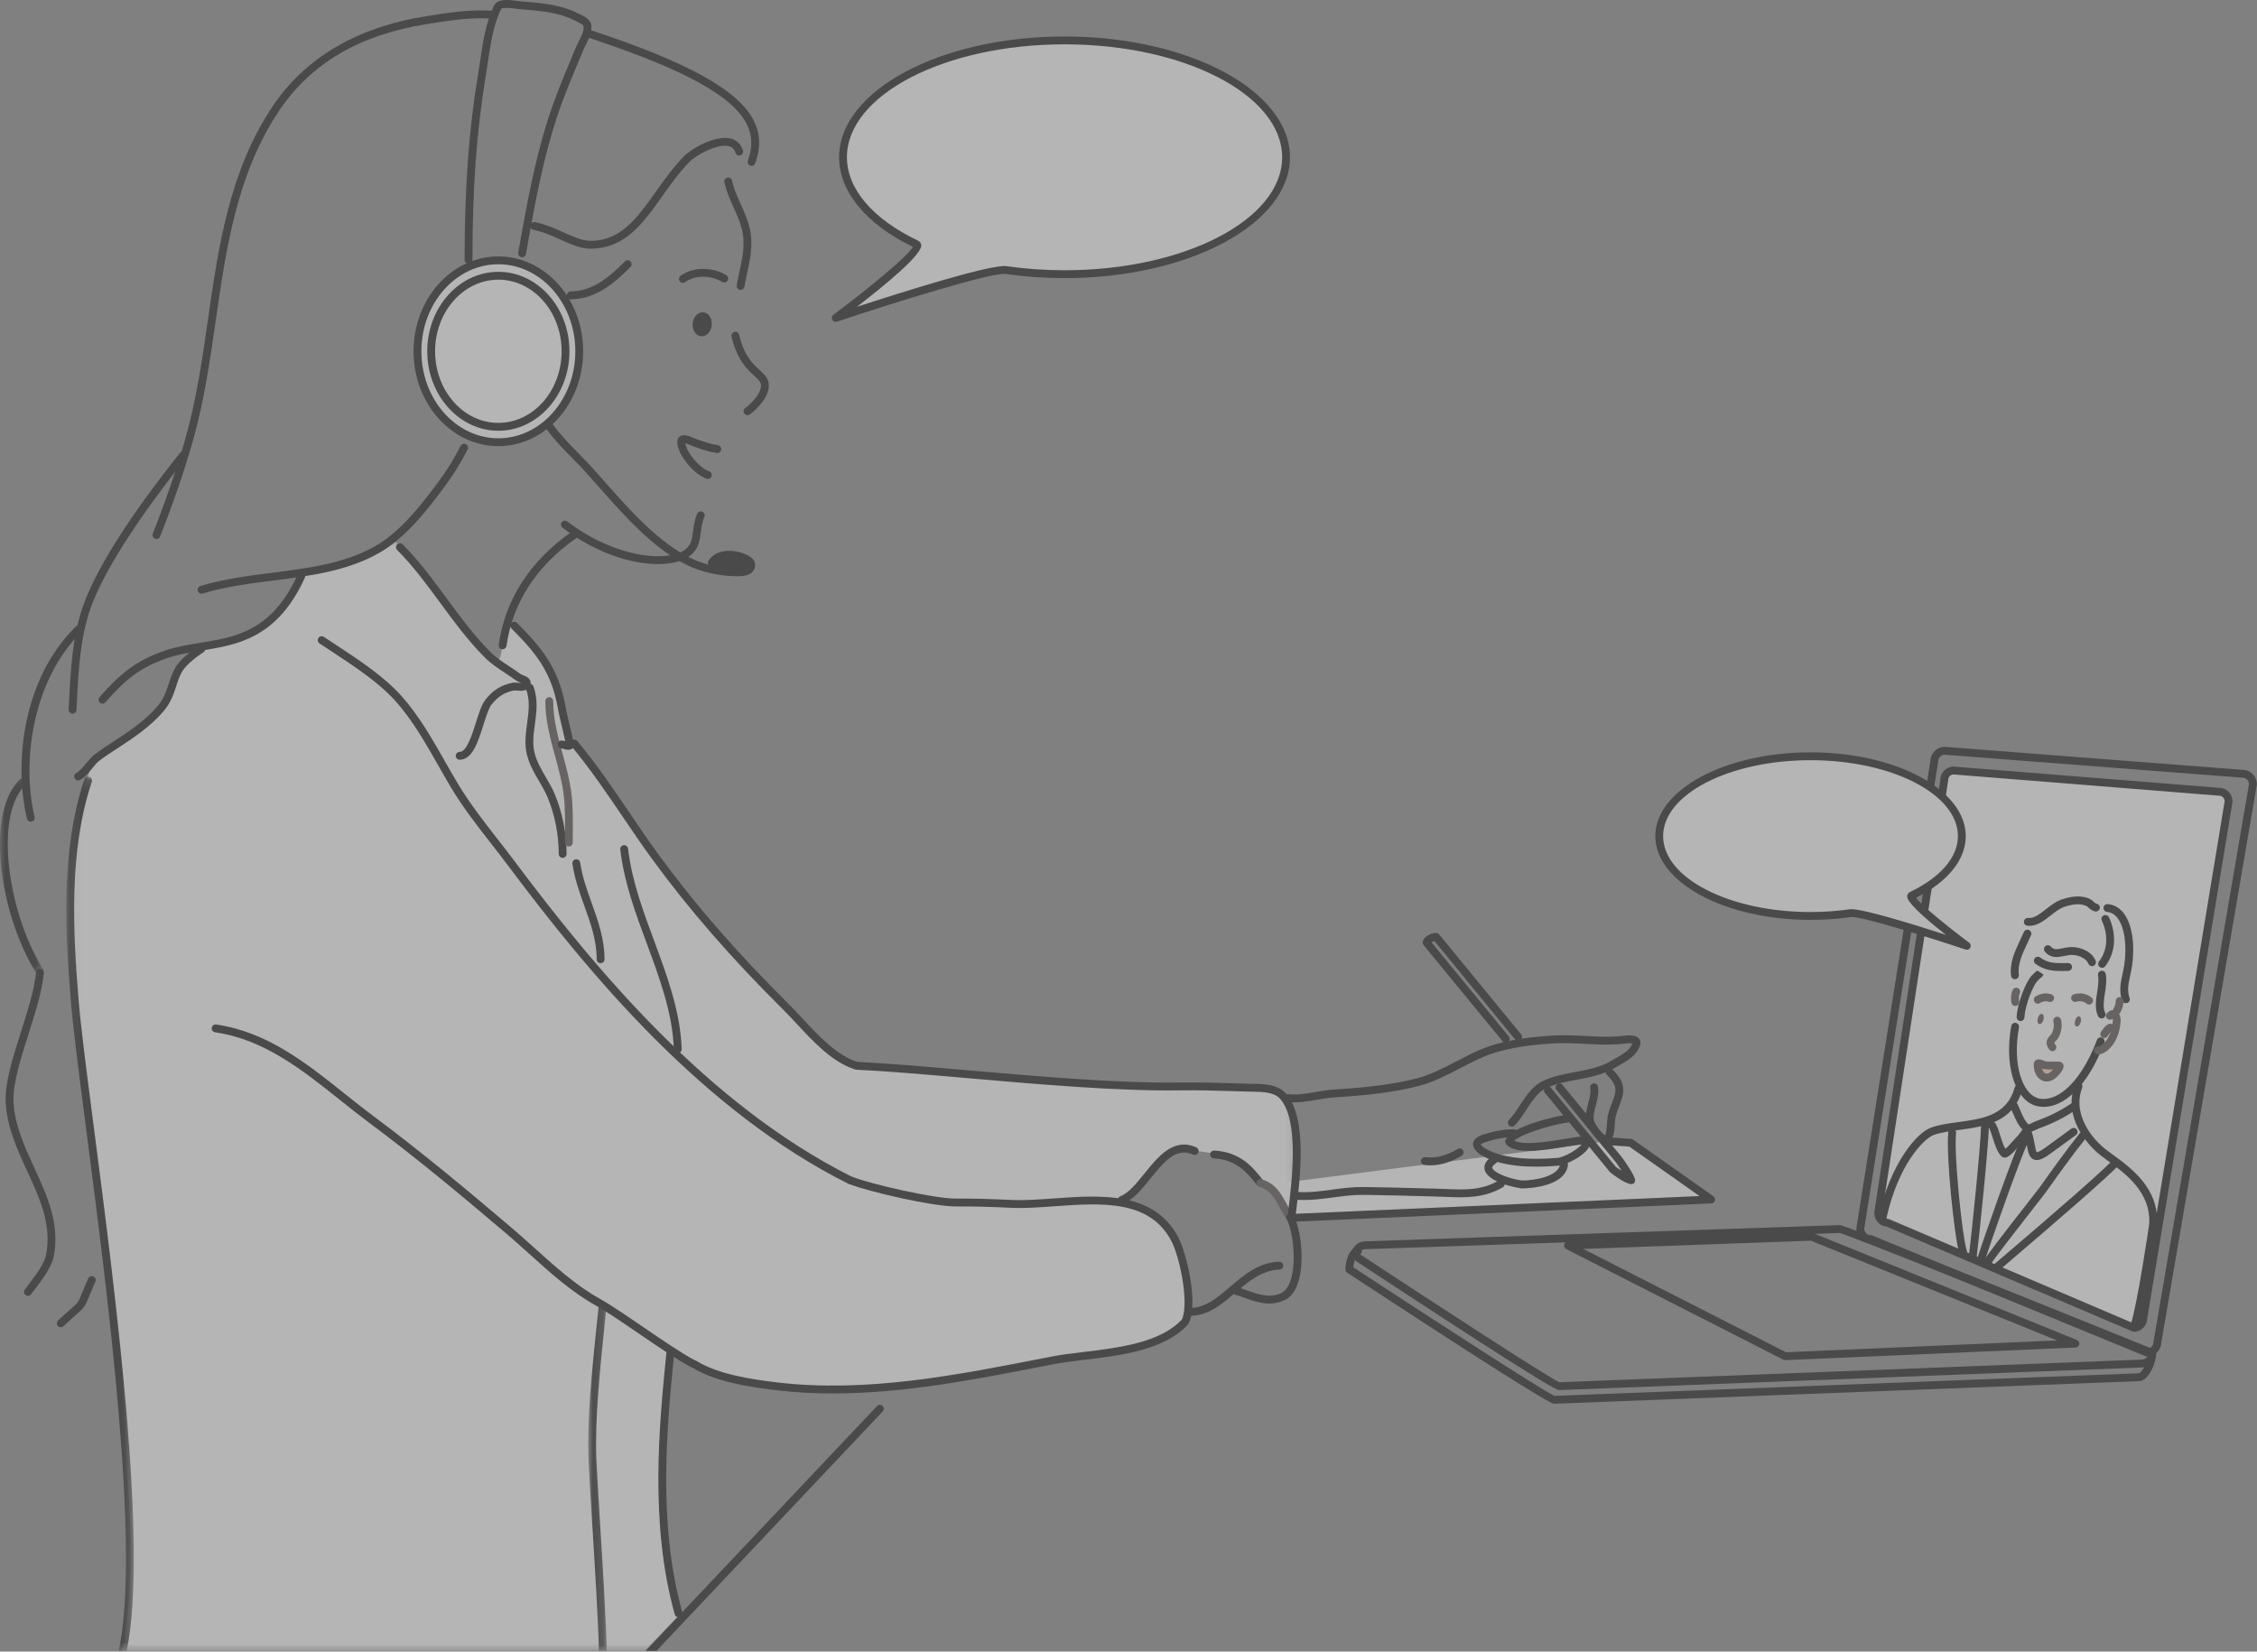 <svg xmlns="http://www.w3.org/2000/svg" xmlns:xlink="http://www.w3.org/1999/xlink" width="220px" height="161px" viewBox="0 0 220 161"><rect x="0" y="0" width="220" height="161" fill="#808080" stroke="none"/><title>contact_us_icon</title><defs><polygon id="path-1" points="0.056 0.032 119.734 0.032 119.734 108.206 0.056 108.206"></polygon><polygon id="path-3" points="0.106 0.113 6.683 0.113 6.683 85.336 0.106 85.336"></polygon><polygon id="path-5" points="0 0.103 4.226 0.103 4.226 19.428 0 19.428"></polygon><polygon id="path-7" points="0.039 0.018 1.841 0.018 1.841 34.02 0.039 34.02"></polygon></defs><g id="contact_us_icon" stroke="none" stroke-width="1" fill="none" fill-rule="evenodd" opacity="0.42"><g id="Group-205"><g id="Group-3" transform="translate(6.808, 52.72)"><mask id="mask-2" fill="white"><use xlink:href="#path-1"></use></mask><g id="Clip-2"></g><path d="M1.498,53.688 C1.934,56.373 2.56,62.452 2.972,64.874 C3.385,67.297 3.91,71.923 4.137,73.15 C4.364,74.377 4.536,77.671 4.817,80.354 C5.098,83.038 5.407,85.755 5.497,88.63 C5.586,91.505 5.794,93.584 5.885,95.932 C5.976,98.28 5.887,100.97 5.836,102.503 C5.801,103.584 5.358,106.548 5.099,108.206 L56.043,108.206 L59.378,104.742 C59.378,104.742 58.178,99.059 57.922,97.148 C57.666,95.238 57.617,90.903 57.745,89.176 C57.873,87.449 58.222,81.992 58.423,80.32 C58.625,78.648 60.433,80.106 62.458,81.085 C64.484,82.064 66.945,82.123 70.524,82.543 C74.103,82.963 77.708,82.597 79.967,82.411 C82.225,82.226 88.903,81.235 91.442,80.748 C93.982,80.261 97.778,79.643 99.375,79.382 C100.972,79.122 103.058,78.898 104.667,78.532 C106.277,78.164 107.126,77.412 107.959,76.869 C108.791,76.328 108.663,76.084 108.99,74.878 C109.318,73.671 109.023,71.253 108.478,69.591 C107.934,67.929 107.195,67.358 106.433,66.297 C105.672,65.236 104.334,64.951 103.542,64.71 C102.751,64.47 102.477,64.322 102.82,64.143 C103.162,63.964 104.046,63.091 104.764,62.327 C105.482,61.563 106.193,60.492 107.072,59.727 C107.952,58.961 108.92,59.294 109.576,59.415 C110.232,59.537 111.465,59.725 112.577,59.837 C113.69,59.949 113.864,60.22 114.869,60.96 C115.874,61.7 115.849,62.273 116.55,62.662 C117.251,63.05 117.93,64.164 118.4,64.764 C118.87,65.363 119.439,63.954 119.615,62.303 C119.791,60.651 119.761,58.28 119.59,56.728 C119.418,55.175 118.406,54.489 117.789,53.763 C117.172,53.037 115.897,53.243 114.452,53.253 C113.007,53.262 109.163,53.235 105.991,53.182 C102.819,53.129 100.029,53.03 97.502,52.785 C94.976,52.541 92.011,52.36 89.857,52.122 C87.704,51.884 81.025,51.425 79.719,51.381 C78.414,51.335 77.443,51.486 75.885,50.823 C74.326,50.159 73.617,49.288 72.362,48.077 C71.106,46.866 69.42,45.079 68.048,43.585 C66.675,42.092 64.192,39.454 62.28,37.316 C60.368,35.178 57.488,31.367 56.155,29.432 C54.823,27.495 53.403,25.453 51.438,22.668 C49.471,19.884 49.274,20.141 48.577,19.114 C47.879,18.086 48.043,16.963 47.853,15.974 C47.664,14.985 46.923,12.78 46.257,11.813 C45.59,10.847 43.811,8.791 43.174,8.104 C42.537,7.417 42.438,8.701 42.206,9.98 C41.975,11.259 41.968,12.175 41.094,11.466 C40.219,10.757 39.509,9.908 38.57,8.772 C37.632,7.636 36.529,5.923 35.37,4.302 C34.211,2.68 32.574,0.692 31.685,0.052 C31.39,-0.16 28.853,1.336 27.184,2.025 C25.517,2.714 23.892,2.893 22.994,3.202 C22.096,3.512 22.108,4.5 21.379,5.568 C20.651,6.636 20.033,7.347 18.843,8.379 C17.652,9.412 15.811,9.623 14.552,9.985 C13.293,10.348 11.224,11.317 10.507,12.457 C9.789,13.597 10.2,13.788 9.332,15.512 C8.463,17.235 7.074,17.81 5.982,18.812 C4.89,19.815 3,20.699 2.35,21.593 C1.699,22.487 1.246,25.036 0.772,27.441 C0.298,29.846 0.143,33.224 0.068,35.23 C-0.007,37.237 0.298,41.848 0.428,44.149 C0.558,46.451 1.061,51.003 1.498,53.688" id="Fill-1" fill="#FFFFFF" mask="url(#mask-2)"></path></g><path d="M190.421,75.111 L216.322,77.185 C216.824,77.185 217.231,77.608 217.231,78.13 L208.921,128.49 C208.921,129.013 208.514,129.437 208.012,129.437 L183.984,119.193 C183.482,119.193 183.075,118.77 183.075,118.248 L189.512,76.057 C189.512,75.535 189.92,75.111 190.421,75.111" id="Fill-4" fill="#FFFFFF"></path><polygon id="Fill-6" fill="#FFFFFF" points="125.816 118.762 166.699 116.961 158.923 111.4 156.705 111.245 123.707 115.471"></polygon><path d="M200.693,103.876 C200.183,103.843 199.777,103.907 199.287,103.84 C199.208,103.829 198.63,103.491 198.62,103.748 C198.579,104.785 199.368,105.466 200.172,104.752 C200.346,104.597 200.983,103.894 200.693,103.876" id="Fill-8" fill="#FFC8BB"></path><path d="M40.692,34.244 C40.692,29.347 44.222,25.378 48.577,25.378 C52.932,25.378 56.462,29.347 56.462,34.244 C56.462,39.14 52.932,43.109 48.577,43.109 C44.222,43.109 40.692,39.14 40.692,34.244" id="Fill-10" fill="#FFFFFF"></path><path d="M69.343,55.143 C69.178,54.816 70.154,54.353 70.273,54.292 C71.093,53.869 73.368,53.826 73.205,55.295 C73.165,55.657 72.748,55.778 72.454,55.852 C71.673,56.047 70.723,56.031 69.987,55.69 C69.84,55.622 69.431,55.317 69.343,55.143" id="Fill-12" fill="#DED9D4"></path><path d="M72.188,28.257 C72.166,28.257 72.145,28.256 72.124,28.252 C71.916,28.217 71.776,28.02 71.81,27.811 C71.891,27.329 71.991,26.872 72.088,26.43 C72.311,25.412 72.522,24.449 72.464,23.334 C72.405,22.218 71.966,21.24 71.5,20.204 C71.153,19.431 70.793,18.631 70.606,17.768 C70.562,17.561 70.692,17.357 70.899,17.312 C71.105,17.268 71.308,17.399 71.353,17.605 C71.523,18.39 71.85,19.118 72.197,19.889 C72.671,20.944 73.161,22.034 73.226,23.294 C73.29,24.513 73.068,25.524 72.834,26.594 C72.739,27.027 72.641,27.474 72.564,27.938 C72.532,28.125 72.371,28.257 72.188,28.257" id="Fill-14" fill="#000000"></path><path d="M72.864,40.474 C72.744,40.474 72.627,40.418 72.552,40.313 C72.43,40.141 72.47,39.902 72.642,39.779 C73.177,39.398 74.254,38.337 74.17,37.489 C74.143,37.212 73.931,37.006 73.526,36.636 C72.849,36.017 71.826,35.083 71.309,32.81 C71.262,32.603 71.391,32.398 71.597,32.351 C71.802,32.306 72.007,32.433 72.054,32.64 C72.517,34.678 73.398,35.482 74.04,36.07 C74.487,36.478 74.874,36.831 74.931,37.414 C75.083,38.96 73.105,40.389 73.085,40.403 C73.018,40.451 72.94,40.474 72.864,40.474" id="Fill-16" fill="#000000"></path><path d="M64.144,54.986 C61.698,54.986 58.28,54.049 54.834,51.448 C54.666,51.321 54.632,51.081 54.759,50.912 C54.886,50.743 55.125,50.708 55.294,50.836 C60.043,54.421 64.784,54.702 66.493,53.764 C67.36,53.288 67.441,52.654 67.555,51.778 C67.621,51.263 67.697,50.68 67.958,50.08 C68.043,49.886 68.267,49.797 68.461,49.882 C68.654,49.967 68.743,50.192 68.658,50.386 C68.441,50.886 68.375,51.389 68.313,51.876 C68.192,52.809 68.067,53.773 66.86,54.435 C66.238,54.777 65.299,54.986 64.144,54.986" id="Fill-18" fill="#000000"></path><path d="M57.568,24.241 C57.55,24.241 57.532,24.241 57.514,24.24 C56.571,24.233 55.629,23.808 54.632,23.358 C53.797,22.981 52.934,22.591 51.994,22.404 C51.787,22.363 51.653,22.162 51.694,21.954 C51.735,21.747 51.937,21.612 52.143,21.653 C53.168,21.857 54.112,22.283 54.946,22.659 C55.867,23.075 56.738,23.468 57.52,23.474 C57.536,23.475 57.552,23.475 57.568,23.475 C60.53,23.475 62.11,21.249 63.939,18.674 C64.771,17.504 65.63,16.294 66.68,15.219 C67.345,14.537 69.696,13.133 71.221,13.508 C71.818,13.654 72.231,14.053 72.417,14.663 C72.478,14.866 72.365,15.08 72.163,15.141 C71.961,15.203 71.748,15.089 71.686,14.887 C71.579,14.535 71.374,14.334 71.04,14.252 C69.883,13.968 67.796,15.171 67.225,15.755 C66.218,16.787 65.376,17.972 64.561,19.119 C62.691,21.752 60.923,24.24 57.568,24.241" id="Fill-20" fill="#000000"></path><path d="M73.26,16.171 C73.217,16.171 73.173,16.164 73.13,16.148 C72.932,16.076 72.83,15.856 72.901,15.657 C73.366,14.378 73.34,13.236 72.823,12.167 C71.479,9.388 66.756,6.785 57.511,3.725 C57.311,3.658 57.202,3.442 57.268,3.241 C57.334,3.04 57.551,2.932 57.75,2.997 C67.208,6.128 72.068,8.853 73.51,11.833 C74.122,13.098 74.158,14.435 73.62,15.919 C73.563,16.075 73.416,16.171 73.26,16.171" id="Fill-22" fill="#000000"></path><path d="M69.377,31.706 C69.442,31.062 69.079,30.497 68.566,30.445 C68.053,30.393 67.584,30.873 67.519,31.517 C67.454,32.161 67.816,32.726 68.33,32.779 C68.843,32.831 69.311,32.351 69.377,31.706" id="Fill-24" fill="#000000"></path><path d="M66.567,27.573 C66.448,27.573 66.331,27.517 66.256,27.413 C66.133,27.242 66.172,27.002 66.343,26.879 C67.715,25.889 69.662,26.115 70.798,26.828 C70.976,26.94 71.031,27.176 70.919,27.356 C70.806,27.535 70.571,27.588 70.392,27.477 C69.6,26.979 67.958,26.657 66.789,27.501 C66.722,27.549 66.644,27.573 66.567,27.573" id="Fill-26" fill="#000000"></path><path d="M48.993,63.292 C48.975,63.292 48.957,63.291 48.939,63.288 C48.73,63.259 48.585,63.065 48.614,62.856 C49.226,58.457 51.684,54.647 55.724,51.837 C55.898,51.717 56.135,51.76 56.256,51.934 C56.376,52.108 56.333,52.346 56.159,52.467 C52.299,55.152 49.952,58.78 49.37,62.962 C49.344,63.153 49.18,63.292 48.993,63.292" id="Fill-28" fill="#000000"></path><path d="M19.648,57.876 C19.485,57.876 19.334,57.771 19.284,57.606 C19.221,57.404 19.334,57.19 19.536,57.127 C21.747,56.443 24.173,56.134 26.518,55.836 C30.087,55.383 33.778,54.914 36.786,53.111 C39.296,51.608 41.369,48.807 42.884,46.761 C43.565,45.841 44.189,44.824 44.905,43.465 C45.004,43.278 45.235,43.206 45.421,43.305 C45.608,43.404 45.679,43.636 45.58,43.823 C44.845,45.218 44.202,46.265 43.497,47.217 C41.945,49.315 39.818,52.187 37.178,53.769 C34.032,55.654 30.261,56.133 26.615,56.596 C24.301,56.89 21.909,57.194 19.761,57.859 C19.724,57.871 19.686,57.876 19.648,57.876" id="Fill-30" fill="#000000"></path><path d="M15.251,52.536 C15.204,52.536 15.157,52.527 15.111,52.509 C14.915,52.432 14.819,52.209 14.896,52.012 C16.21,48.669 17.249,45.642 18.071,42.756 C19.142,38.995 19.717,35.005 20.272,31.145 C21.293,24.054 22.348,16.722 26.521,10.444 C29.718,5.636 34.775,2.654 41.55,1.581 L41.798,1.542 C43.639,1.249 45.927,0.885 48.059,1.058 C48.269,1.075 48.426,1.26 48.409,1.471 C48.392,1.681 48.204,1.837 47.997,1.821 C45.958,1.655 43.718,2.012 41.918,2.298 L41.669,2.338 C35.021,3.39 30.274,6.181 27.157,10.869 C23.079,17.003 22.036,24.248 21.028,31.255 C20.469,35.139 19.891,39.156 18.805,42.967 C17.977,45.876 16.93,48.927 15.606,52.293 C15.547,52.444 15.403,52.536 15.251,52.536" id="Fill-32" fill="#000000"></path><path d="M44.806,74.06 C44.595,74.06 44.424,73.888 44.424,73.677 C44.424,73.466 44.595,73.294 44.806,73.294 C45.489,73.294 46.009,71.643 46.39,70.438 C46.677,69.527 46.948,68.668 47.318,68.203 C48.062,67.27 48.85,66.778 49.951,66.557 C50.117,66.524 50.296,66.539 50.486,66.556 C50.567,66.563 50.701,66.578 50.811,66.573 C50.77,66.556 50.729,66.54 50.695,66.527 C50.549,66.471 50.411,66.418 50.299,66.334 C49.952,66.072 49.584,65.831 49.229,65.599 C48.561,65.161 47.87,64.709 47.246,64.083 C45.618,62.45 44.246,60.583 42.919,58.777 C41.62,57.009 40.276,55.181 38.714,53.615 C38.565,53.465 38.565,53.223 38.714,53.073 C38.863,52.923 39.105,52.923 39.254,53.073 C40.857,54.68 42.218,56.532 43.534,58.323 C44.844,60.106 46.198,61.949 47.786,63.541 C48.354,64.111 48.982,64.522 49.646,64.957 C50.012,65.197 50.39,65.445 50.757,65.721 C50.787,65.742 50.897,65.785 50.969,65.812 C51.253,65.922 51.844,66.149 51.701,66.723 C51.528,67.416 50.806,67.353 50.419,67.319 C50.304,67.309 50.16,67.297 50.101,67.308 C49.179,67.493 48.545,67.891 47.915,68.681 C47.633,69.035 47.371,69.866 47.118,70.669 C46.592,72.336 46.048,74.06 44.806,74.06 L44.806,74.06 Z" id="Fill-34" fill="#000000"></path><path d="M54.844,83.623 C54.633,83.623 54.462,83.451 54.462,83.24 C54.462,81.367 54.08,79.417 53.387,77.75 C53.156,77.194 52.859,76.685 52.544,76.146 C52.081,75.356 51.603,74.537 51.362,73.568 C51.105,72.539 51.245,71.506 51.38,70.508 C51.536,69.354 51.684,68.264 51.274,67.168 C51.2,66.97 51.3,66.749 51.497,66.675 C51.695,66.601 51.915,66.701 51.989,66.899 C52.467,68.176 52.299,69.414 52.137,70.611 C52.006,71.581 51.882,72.496 52.103,73.383 C52.318,74.245 52.748,74.981 53.203,75.759 C53.517,76.296 53.841,76.851 54.092,77.456 C54.823,79.214 55.226,81.269 55.226,83.24 C55.226,83.451 55.054,83.623 54.844,83.623" id="Fill-36" fill="#000000"></path><path d="M55.446,82.515 C55.235,82.515 55.064,82.344 55.064,82.132 C55.064,81.839 55.066,81.533 55.069,81.22 C55.079,80.067 55.089,78.76 54.966,77.645 C54.819,76.317 54.459,75.001 54.112,73.728 C53.642,72.009 53.157,70.232 53.157,68.342 C53.157,68.13 53.328,67.959 53.539,67.959 C53.75,67.959 53.921,68.13 53.921,68.342 C53.921,70.129 54.393,71.856 54.849,73.525 C55.204,74.827 55.571,76.172 55.725,77.56 C55.854,78.721 55.843,80.052 55.833,81.227 C55.83,81.537 55.828,81.84 55.828,82.132 C55.828,82.344 55.657,82.515 55.446,82.515" id="Fill-38" fill="#463B39"></path><path d="M55.394,73.093 C55.222,73.093 55.054,73.042 54.914,72.999 C54.856,72.982 54.768,72.955 54.738,72.952 C54.534,72.935 54.366,72.76 54.375,72.554 C54.383,72.349 54.538,72.186 54.743,72.186 C54.861,72.186 54.981,72.219 55.098,72.254 C54.991,71.75 54.792,70.91 54.669,70.391 C54.563,69.944 54.48,69.591 54.467,69.512 C53.845,65.769 52.598,64.015 49.856,61.265 C49.707,61.115 49.707,60.873 49.856,60.723 C50.005,60.573 50.247,60.573 50.396,60.723 C53.205,63.54 54.568,65.459 55.22,69.387 C55.233,69.461 55.312,69.793 55.412,70.214 C56.028,72.808 56.028,72.808 55.759,72.989 C55.643,73.066 55.518,73.093 55.394,73.093 L55.394,73.093 Z" id="Fill-40" fill="#000000"></path><path d="M82.849,115.431 C82.791,115.431 82.733,115.418 82.678,115.391 C68.55,108.307 57.536,95.095 49.519,84.375 C48.989,83.666 48.439,82.962 47.888,82.254 C46.528,80.51 45.121,78.706 43.977,76.793 C43.557,76.091 43.147,75.37 42.735,74.645 C41.504,72.478 40.231,70.237 38.598,68.395 C36.948,66.534 34.496,64.925 32.331,63.505 C31.926,63.239 31.528,62.978 31.144,62.721 C30.968,62.604 30.921,62.366 31.038,62.19 C31.154,62.014 31.392,61.966 31.567,62.084 C31.95,62.34 32.346,62.599 32.749,62.864 C34.953,64.31 37.452,65.949 39.169,67.886 C40.855,69.788 42.148,72.064 43.399,74.266 C43.808,74.986 44.215,75.702 44.632,76.399 C45.752,78.271 47.144,80.056 48.49,81.783 C49.044,82.494 49.597,83.202 50.13,83.916 C58.097,94.567 69.035,107.694 83.02,114.705 C83.209,114.8 83.285,115.03 83.191,115.219 C83.124,115.354 82.989,115.431 82.849,115.431" id="Fill-42" fill="#000000"></path><path d="M67.5,133.293 C67.441,133.293 67.382,133.279 67.326,133.25 C66.125,132.63 64.174,131.298 62.287,130.011 C60.632,128.881 59.068,127.814 58.072,127.261 C55.732,125.964 53.618,124.058 51.573,122.214 C50.817,121.533 50.103,120.889 49.377,120.273 C45.202,116.73 40.726,112.974 35.946,109.417 C34.992,108.707 34.037,107.945 33.114,107.208 C29.484,104.31 25.729,101.313 20.963,100.63 C20.754,100.6 20.609,100.406 20.638,100.197 C20.669,99.987 20.862,99.837 21.071,99.872 C26.043,100.585 29.879,103.647 33.59,106.609 C34.508,107.341 35.457,108.099 36.401,108.802 C41.199,112.372 45.686,116.137 49.871,119.688 C50.606,120.312 51.357,120.989 52.084,121.644 C54.097,123.459 56.179,125.336 58.441,126.591 C59.469,127.161 61.047,128.238 62.717,129.378 C64.585,130.652 66.516,131.97 67.675,132.569 C67.863,132.666 67.937,132.897 67.84,133.085 C67.772,133.217 67.639,133.293 67.5,133.293" id="Fill-44" fill="#000000"></path><path d="M115.618,129.019 C115.577,129.019 115.534,129.012 115.493,128.997 C115.294,128.928 115.188,128.71 115.258,128.51 C115.894,126.679 114.937,122.462 114.216,121.049 C112.11,116.92 107.365,117.26 102.777,117.589 C101.273,117.698 99.852,117.801 98.555,117.738 C96.458,117.639 94.75,117.594 93.176,117.606 L93.147,117.606 C90.914,117.606 84.789,116.202 82.834,115.444 C82.638,115.368 82.54,115.146 82.616,114.949 C82.692,114.752 82.914,114.653 83.11,114.73 C84.97,115.451 91.026,116.84 93.145,116.84 L93.172,116.84 C94.758,116.829 96.481,116.873 98.591,116.973 C99.843,117.031 101.242,116.932 102.723,116.825 C107.333,116.495 112.56,116.12 114.896,120.7 C115.602,122.083 116.742,126.563 115.979,128.761 C115.924,128.919 115.777,129.019 115.618,129.019" id="Fill-46" fill="#000000"></path><path d="M81.186,135.836 C79.359,135.836 77.533,135.742 75.711,135.528 C72.874,135.195 69.675,134.67 67.468,133.307 C67.288,133.197 67.232,132.961 67.343,132.78 C67.454,132.6 67.689,132.545 67.868,132.655 C69.949,133.94 73.046,134.444 75.8,134.767 C84.43,135.781 93.219,134.06 101.718,132.394 L102.482,132.244 C103.41,132.063 104.474,131.934 105.601,131.797 C109.119,131.372 113.106,130.889 115.219,128.612 C115.362,128.458 115.604,128.448 115.758,128.593 C115.913,128.737 115.921,128.979 115.778,129.134 C113.475,131.616 109.34,132.117 105.693,132.558 C104.58,132.693 103.529,132.82 102.628,132.996 L101.864,133.146 C95.09,134.473 88.132,135.836 81.186,135.836" id="Fill-48" fill="#000000"></path><path d="M109.347,117.349 C109.193,117.349 109.047,117.254 108.99,117.1 C108.916,116.902 109.016,116.681 109.214,116.607 C110.004,116.31 110.752,115.385 111.544,114.406 C112.89,112.74 114.417,110.85 116.609,111.852 C116.801,111.94 116.886,112.167 116.799,112.359 C116.711,112.552 116.484,112.636 116.293,112.549 C114.635,111.793 113.423,113.296 112.137,114.889 C111.278,115.951 110.467,116.954 109.481,117.324 C109.437,117.341 109.392,117.349 109.347,117.349" id="Fill-50" fill="#000000"></path><path d="M122.791,115.648 C122.676,115.648 122.562,115.596 122.487,115.497 C121.504,114.208 120.446,113.04 118.322,112.924 C118.112,112.913 117.95,112.732 117.962,112.521 C117.973,112.31 118.158,112.144 118.364,112.159 C120.81,112.293 122.042,113.652 123.094,115.033 C123.222,115.201 123.19,115.441 123.023,115.569 C122.953,115.623 122.872,115.648 122.791,115.648" id="Fill-52" fill="#000000"></path><path d="M125.653,118.898 C125.53,118.898 125.409,118.84 125.336,118.73 C125.083,118.355 124.884,117.991 124.693,117.639 C124.196,116.727 123.803,116.007 122.749,115.696 C122.547,115.637 122.431,115.424 122.49,115.221 C122.549,115.018 122.761,114.901 122.964,114.961 C124.322,115.361 124.827,116.289 125.363,117.272 C125.546,117.608 125.736,117.956 125.968,118.301 C126.087,118.476 126.041,118.714 125.866,118.833 C125.8,118.877 125.726,118.898 125.653,118.898" id="Fill-54" fill="#463B39"></path><path d="M123.732,127.073 C122.851,127.073 122.009,126.769 121.235,126.49 C120.944,126.385 120.661,126.283 120.388,126.202 C120.185,126.142 120.07,125.929 120.129,125.727 C120.189,125.524 120.397,125.407 120.604,125.467 C120.891,125.552 121.188,125.659 121.493,125.769 C122.606,126.171 123.758,126.586 124.89,126.05 C125.288,125.862 125.597,125.435 125.809,124.782 C126.415,122.917 125.991,119.898 125.42,118.85 C125.319,118.665 125.388,118.432 125.573,118.33 C125.759,118.229 125.99,118.298 126.091,118.483 C126.819,119.821 127.18,123.035 126.536,125.02 C126.256,125.881 125.812,126.461 125.217,126.743 C124.713,126.981 124.217,127.073 123.732,127.073" id="Fill-56" fill="#000000"></path><path d="M116.067,128.264 C115.858,128.264 115.688,128.096 115.685,127.886 C115.682,127.675 115.851,127.501 116.062,127.498 C117.517,127.479 118.676,126.49 119.903,125.443 C121.272,124.274 122.687,123.066 124.685,122.994 C124.902,122.997 125.074,123.151 125.081,123.363 C125.089,123.574 124.924,123.752 124.713,123.76 C122.98,123.822 121.667,124.943 120.398,126.026 C119.122,127.115 117.803,128.241 116.072,128.264 L116.067,128.264 Z" id="Fill-58" fill="#000000"></path><path d="M66.065,102.661 C65.86,102.661 65.69,102.498 65.683,102.291 C65.564,98.77 64.29,95.335 63.058,92.013 C61.96,89.053 60.825,85.993 60.462,82.81 C60.438,82.6 60.589,82.411 60.798,82.387 C61.011,82.367 61.197,82.514 61.221,82.724 C61.573,85.813 62.692,88.829 63.774,91.746 C65.027,95.126 66.323,98.62 66.447,102.265 C66.454,102.477 66.289,102.654 66.078,102.661 L66.065,102.661 Z" id="Fill-60" fill="#000000"></path><path d="M83.442,104.262 C83.404,104.262 83.364,104.256 83.326,104.244 C81.138,103.544 79.306,101.573 77.689,99.834 C77.231,99.342 76.798,98.877 76.375,98.457 C71.325,93.453 67.128,88.63 63.544,83.711 C62.561,82.363 61.612,80.963 60.694,79.609 C59.125,77.295 57.503,74.902 55.68,72.72 C55.544,72.558 55.565,72.316 55.727,72.18 C55.889,72.045 56.13,72.066 56.265,72.228 C58.113,74.44 59.746,76.849 61.326,79.178 C62.24,80.527 63.186,81.922 64.16,83.259 C67.72,88.144 71.891,92.937 76.912,97.912 C77.346,98.343 77.784,98.813 78.247,99.312 C79.8,100.982 81.561,102.875 83.558,103.514 C83.759,103.579 83.87,103.795 83.806,103.996 C83.754,104.159 83.604,104.262 83.442,104.262" id="Fill-62" fill="#000000"></path><path d="M125.903,118.884 C125.887,118.884 125.871,118.883 125.855,118.881 C125.646,118.856 125.498,118.664 125.523,118.454 L125.543,118.296 C125.935,115.134 126.666,109.249 124.781,107.117 C124.192,106.451 123.084,106.434 122.107,106.419 L121.73,106.412 C121.236,106.398 120.742,106.383 120.248,106.368 C118.521,106.316 116.734,106.261 114.979,106.29 C109.077,106.384 101.157,105.697 94.17,105.088 C90.181,104.74 86.413,104.412 83.599,104.285 C83.389,104.276 83.225,104.097 83.234,103.886 C83.244,103.674 83.416,103.505 83.634,103.52 C86.463,103.648 90.239,103.977 94.236,104.325 C101.205,104.932 109.104,105.614 114.966,105.524 C116.74,105.496 118.535,105.55 120.272,105.602 C120.764,105.617 121.257,105.633 121.751,105.646 L122.118,105.653 C123.198,105.669 124.541,105.69 125.353,106.609 C127.466,109 126.737,114.879 126.301,118.39 L126.281,118.549 C126.257,118.742 126.093,118.884 125.903,118.884" id="Fill-64" fill="#000000"></path><path d="M147.367,109.826 C147.272,109.826 147.176,109.79 147.101,109.718 C146.95,109.571 146.946,109.329 147.092,109.177 C147.471,108.784 147.797,108.285 148.142,107.757 C148.767,106.802 149.413,105.814 150.463,105.343 C151.465,104.892 152.53,104.692 153.56,104.499 C154.827,104.261 156.024,104.036 157.108,103.382 C157.226,103.311 157.354,103.239 157.485,103.164 C158.152,102.785 158.903,102.359 159.112,101.721 C158.978,101.691 158.674,101.679 157.998,101.769 C157.911,101.781 157.844,101.789 157.807,101.792 C156.696,101.869 155.582,101.811 154.503,101.757 C153.502,101.705 152.466,101.652 151.455,101.71 C148.634,101.869 146.375,102.292 144.74,102.964 C143.95,103.29 143.17,103.695 142.345,104.124 C141.055,104.795 139.72,105.489 138.346,105.846 C135.779,106.512 133.166,106.78 130.033,106.976 C129.517,107.009 128.97,107.102 128.391,107.202 C127.42,107.368 126.416,107.539 125.489,107.422 C125.28,107.396 125.131,107.204 125.158,106.994 C125.184,106.784 125.379,106.636 125.585,106.662 C126.4,106.766 127.347,106.604 128.262,106.447 C128.835,106.348 129.428,106.247 129.985,106.212 C133.075,106.018 135.646,105.756 138.154,105.105 C139.445,104.77 140.741,104.096 141.994,103.444 C142.798,103.026 143.628,102.594 144.45,102.256 C146.164,101.551 148.506,101.109 151.412,100.945 C152.464,100.886 153.52,100.94 154.542,100.992 C155.599,101.044 156.69,101.101 157.754,101.028 C157.783,101.025 157.833,101.019 157.898,101.01 C158.81,100.888 159.438,100.881 159.746,101.222 C159.885,101.375 159.934,101.579 159.884,101.795 C159.647,102.816 158.657,103.378 157.862,103.83 C157.736,103.902 157.614,103.971 157.502,104.039 C156.299,104.764 154.978,105.012 153.7,105.252 C152.669,105.445 151.695,105.628 150.775,106.042 C149.929,106.422 149.372,107.275 148.781,108.178 C148.432,108.712 148.071,109.265 147.642,109.709 C147.566,109.787 147.467,109.826 147.367,109.826" id="Fill-66" fill="#000000"></path><path d="M147.13,111.607 C147.085,111.607 147.039,111.599 146.995,111.582 C146.798,111.507 146.698,111.286 146.773,111.088 C147.269,109.778 151.703,108.793 152.849,108.646 C153.06,108.62 153.25,108.767 153.277,108.977 C153.304,109.187 153.156,109.379 152.947,109.406 C150.943,109.663 147.724,110.737 147.487,111.36 C147.43,111.513 147.284,111.607 147.13,111.607" id="Fill-68" fill="#000000"></path><path d="M149.043,112.192 C148.11,112.192 147.312,112.04 146.852,111.594 C146.701,111.447 146.697,111.204 146.843,111.052 C146.991,110.9 147.232,110.897 147.383,111.043 C148.117,111.755 150.751,111.316 152.494,111.028 C153.291,110.895 153.978,110.781 154.427,110.773 L154.433,110.773 C154.641,110.773 154.812,110.941 154.815,111.15 C154.819,111.361 154.651,111.536 154.44,111.539 C154.047,111.546 153.386,111.656 152.619,111.783 C151.465,111.975 150.157,112.192 149.043,112.192" id="Fill-70" fill="#000000"></path><path d="M149.693,113.73 C148.444,113.73 147.16,113.614 145.874,113.25 C145.85,113.244 143.567,112.586 143.58,111.548 C143.589,110.844 144.553,110.597 144.87,110.516 C144.974,110.489 145.078,110.459 145.182,110.43 C145.404,110.367 145.633,110.302 145.873,110.259 C146.781,110.097 146.825,110.097 147.362,110.089 L147.564,110.086 C147.783,110.089 147.949,110.251 147.952,110.462 C147.956,110.674 147.788,110.848 147.577,110.852 L147.372,110.855 C146.873,110.862 146.854,110.862 146.007,111.013 C145.799,111.051 145.594,111.109 145.39,111.167 C145.28,111.198 145.17,111.229 145.059,111.258 C144.427,111.42 144.341,111.576 144.34,111.578 C144.387,111.769 145.237,112.274 146.081,112.513 C148.024,113.063 149.995,113.01 151.834,112.87 C152.466,112.823 154.163,111.887 154.262,111.346 C154.3,111.138 154.5,111.003 154.706,111.038 C154.914,111.077 155.052,111.276 155.013,111.484 C154.82,112.544 152.649,113.577 151.891,113.634 C151.176,113.688 150.441,113.73 149.693,113.73" id="Fill-72" fill="#000000"></path><path d="M148.33,115.844 C148.314,115.844 148.299,115.843 148.284,115.841 C147.602,115.759 145.001,115.209 144.717,114.025 C144.641,113.707 144.699,113.226 145.408,112.749 C145.583,112.63 145.821,112.677 145.938,112.853 C146.056,113.029 146.009,113.267 145.834,113.385 C145.709,113.469 145.421,113.683 145.46,113.847 C145.575,114.327 147.186,114.937 148.375,115.081 C148.584,115.106 148.734,115.297 148.708,115.507 C148.685,115.701 148.52,115.844 148.33,115.844" id="Fill-74" fill="#000000"></path><path d="M148.446,115.844 C148.238,115.844 148.068,115.677 148.064,115.468 C148.061,115.257 148.229,115.082 148.44,115.078 C149.609,115.059 151.875,114.701 152.08,113.488 C152.115,113.279 152.316,113.138 152.52,113.174 C152.728,113.21 152.869,113.407 152.833,113.616 C152.486,115.673 149.123,115.833 148.453,115.844 L148.446,115.844 Z" id="Fill-76" fill="#000000"></path><path d="M127.11,116.98 C126.876,116.98 126.643,116.973 126.411,116.955 C126.201,116.939 126.043,116.756 126.058,116.545 C126.074,116.334 126.263,116.185 126.468,116.191 C127.572,116.274 128.684,116.124 129.862,115.966 C130.848,115.833 131.867,115.702 132.876,115.71 C135.103,115.741 137.363,115.803 139.549,115.862 L139.977,115.873 C140.29,115.882 140.598,115.895 140.901,115.907 C142.784,115.986 144.412,116.053 146.107,115.072 C146.29,114.965 146.524,115.029 146.629,115.212 C146.735,115.395 146.672,115.629 146.489,115.735 C144.603,116.827 142.788,116.752 140.87,116.673 C140.57,116.66 140.265,116.648 139.956,116.639 L139.528,116.627 C137.345,116.568 135.087,116.507 132.866,116.476 C131.909,116.469 130.921,116.596 129.963,116.725 C129.027,116.851 128.066,116.98 127.11,116.98" id="Fill-78" fill="#000000"></path><path d="M139.416,113.598 C139.228,113.598 139.039,113.587 138.848,113.567 C138.639,113.544 138.487,113.355 138.509,113.145 C138.532,112.934 138.724,112.78 138.931,112.805 C139.978,112.919 140.98,112.665 142.087,112.005 C142.268,111.897 142.503,111.957 142.61,112.139 C142.718,112.32 142.658,112.556 142.477,112.663 C141.417,113.295 140.431,113.598 139.416,113.598" id="Fill-80" fill="#000000"></path><path d="M156.452,111.408 C156.336,111.408 156.202,111.381 156.052,111.306 C155.351,110.958 154.631,109.672 154.588,109.212 C154.533,108.622 154.677,108.075 154.816,107.547 C154.953,107.025 155.083,106.532 155.006,106.049 C154.972,105.84 155.114,105.644 155.322,105.61 C155.531,105.575 155.727,105.719 155.76,105.928 C155.863,106.571 155.706,107.166 155.555,107.742 C155.427,108.228 155.307,108.686 155.349,109.142 C155.384,109.478 156.142,110.631 156.453,110.642 C156.577,110.532 156.627,109.768 156.649,109.442 C156.669,109.132 156.687,108.864 156.739,108.668 C156.857,108.228 157.002,107.846 157.13,107.509 C157.544,106.42 157.752,105.874 156.633,104.788 C156.481,104.64 156.477,104.398 156.624,104.246 C156.771,104.095 157.012,104.09 157.164,104.237 C158.645,105.674 158.274,106.651 157.844,107.782 C157.717,108.117 157.585,108.463 157.477,108.866 C157.444,108.99 157.428,109.245 157.411,109.492 C157.362,110.234 157.312,111.001 156.833,111.299 C156.754,111.348 156.624,111.408 156.452,111.408" id="Fill-82" fill="#000000"></path><g id="Group-86" transform="translate(6.354, 75.59)"><mask id="mask-4" fill="white"><use xlink:href="#path-3"></use></mask><g id="Clip-85"></g><path d="M2.022,34.304 C4.159,50.765 7.354,75.38 5.222,85.336 L6,85.336 C8.09,75.123 4.911,50.624 2.78,34.205 C2.082,28.831 1.531,24.585 1.317,22.013 C0.751,15.204 0.335,7.375 2.594,0.618 C2.661,0.418 2.554,0.201 2.354,0.134 C2.154,0.066 1.937,0.174 1.87,0.375 C-0.435,7.269 -0.017,15.192 0.556,22.076 C0.772,24.667 1.324,28.919 2.022,34.304" id="Fill-84" fill="#000000" mask="url(#mask-4)"></path></g><path d="M9.993,68.592 C9.904,68.592 9.814,68.561 9.742,68.497 C9.583,68.358 9.567,68.116 9.706,67.957 C11.627,65.755 13.222,64.377 16.144,63.4 C17.242,63.033 18.413,62.843 19.545,62.659 C22.98,62.101 26.532,61.524 29.034,55.963 C29.121,55.771 29.347,55.685 29.539,55.772 C29.731,55.859 29.817,56.085 29.73,56.278 C27.059,62.215 23.132,62.853 19.667,63.415 C18.514,63.602 17.425,63.779 16.386,64.126 C13.614,65.053 12.155,66.313 10.281,68.461 C10.205,68.548 10.099,68.592 9.993,68.592" id="Fill-87" fill="#000000"></path><path d="M7.074,69.568 C7.067,69.568 7.061,69.568 7.054,69.568 C6.844,69.557 6.682,69.378 6.692,69.166 L6.718,68.635 C6.887,65.188 7.061,61.625 8.341,58.416 C9.77,54.832 12.868,50.031 17.549,44.145 C17.68,43.98 17.921,43.952 18.085,44.084 C18.25,44.216 18.277,44.457 18.146,44.623 C13.577,50.368 10.432,55.236 9.05,58.7 C7.818,61.79 7.647,65.289 7.481,68.673 L7.455,69.204 C7.445,69.409 7.276,69.568 7.074,69.568" id="Fill-89" fill="#000000"></path><path d="M7.615,76.075 C7.475,76.075 7.34,75.997 7.273,75.863 C7.179,75.674 7.255,75.444 7.444,75.349 C7.755,75.193 8.07,74.809 8.374,74.437 C8.639,74.114 8.913,73.78 9.221,73.544 C9.72,73.161 10.33,72.763 10.975,72.342 C12.463,71.371 14.149,70.27 15.375,68.815 C15.975,68.101 16.205,67.398 16.448,66.653 C16.623,66.117 16.804,65.562 17.131,65.016 C17.648,64.15 19.001,63.194 19.434,62.927 C19.614,62.816 19.849,62.872 19.96,63.052 C20.07,63.233 20.014,63.469 19.834,63.579 C19.307,63.904 18.165,64.774 17.786,65.409 C17.504,65.882 17.344,66.372 17.174,66.891 C16.919,67.673 16.655,68.482 15.958,69.309 C14.66,70.85 12.924,71.984 11.392,72.984 C10.759,73.397 10.161,73.787 9.685,74.152 C9.447,74.335 9.212,74.621 8.964,74.923 C8.609,75.357 8.242,75.805 7.785,76.034 C7.73,76.062 7.672,76.075 7.615,76.075" id="Fill-91" fill="#000000"></path><path d="M2.997,80.097 C2.825,80.097 2.668,79.978 2.626,79.802 C1.321,74.305 2.258,66.096 7.4,61.067 C7.551,60.919 7.793,60.922 7.94,61.073 C8.087,61.225 8.084,61.467 7.933,61.615 C3.224,66.222 2.072,74.162 3.369,79.625 C3.418,79.831 3.291,80.037 3.086,80.086 C3.056,80.093 3.026,80.097 2.997,80.097" id="Fill-93" fill="#000000"></path><g id="Group-97" transform="translate(0, 75.59)"><mask id="mask-6" fill="white"><use xlink:href="#path-5"></use></mask><g id="Clip-96"></g><path d="M3.844,19.428 C3.717,19.428 3.592,19.365 3.52,19.248 C-0.135,13.384 -1.509,3.235 2.16,0.191 C2.322,0.057 2.563,0.079 2.697,0.242 C2.832,0.405 2.809,0.647 2.647,0.782 C-0.659,3.524 0.702,13.281 4.168,18.843 C4.279,19.022 4.225,19.258 4.046,19.37 C3.983,19.41 3.913,19.428 3.844,19.428" id="Fill-95" fill="#000000" mask="url(#mask-6)"></path></g><path d="M2.725,126.324 C2.647,126.324 2.569,126.301 2.501,126.251 C2.33,126.128 2.292,125.889 2.415,125.717 C2.514,125.581 2.637,125.417 2.776,125.234 C3.385,124.432 4.306,123.219 4.477,122.386 C5.08,119.447 3.902,116.884 2.654,114.169 C1.682,112.052 0.676,109.864 0.553,107.447 C0.459,105.588 1.23,103.157 2.046,100.584 C2.686,98.565 3.348,96.478 3.519,94.777 C3.539,94.567 3.726,94.411 3.937,94.435 C4.147,94.456 4.299,94.644 4.278,94.854 C4.1,96.634 3.426,98.76 2.774,100.816 C2.014,103.211 1.229,105.687 1.316,107.408 C1.431,109.678 2.406,111.798 3.348,113.849 C4.592,116.556 5.879,119.355 5.225,122.541 C5.019,123.544 4.035,124.841 3.384,125.698 C3.249,125.876 3.129,126.034 3.034,126.166 C2.96,126.27 2.843,126.324 2.725,126.324" id="Fill-98" fill="#000000"></path><path d="M48.577,27.263 C45.177,27.263 42.41,30.394 42.41,34.244 C42.41,38.093 45.177,41.224 48.577,41.224 C51.977,41.224 54.744,38.093 54.744,34.244 C54.744,30.394 51.977,27.263 48.577,27.263 M48.577,41.99 C44.755,41.99 41.646,38.515 41.646,34.244 C41.646,29.972 44.755,26.497 48.577,26.497 C52.398,26.497 55.507,29.972 55.507,34.244 C55.507,38.515 52.398,41.99 48.577,41.99" id="Fill-100" fill="#000000"></path><path d="M48.577,25.761 C44.44,25.761 41.074,29.566 41.074,34.244 C41.074,38.921 44.44,42.726 48.577,42.726 C52.714,42.726 56.08,38.921 56.08,34.244 C56.08,29.566 52.714,25.761 48.577,25.761 M48.577,43.492 C44.018,43.492 40.31,39.343 40.31,34.244 C40.31,29.144 44.018,24.995 48.577,24.995 C53.136,24.995 56.844,29.144 56.844,34.244 C56.844,39.343 53.136,43.492 48.577,43.492" id="Fill-102" fill="#000000"></path><path d="M45.669,25.71 C45.458,25.71 45.287,25.538 45.287,25.327 C45.287,18.275 45.696,12.669 46.614,7.148 C46.679,6.756 46.74,6.349 46.802,5.933 C47.067,4.148 47.368,2.126 48.16,0.538 C48.516,-0.176 49.696,-0.011 50.477,0.098 C50.607,0.116 50.717,0.132 50.797,0.138 L50.86,0.143 C52.608,0.277 54.589,0.43 56.225,1.25 C56.274,1.275 56.335,1.302 56.403,1.333 C56.853,1.537 57.533,1.845 57.627,2.414 C57.743,3.11 57.402,3.778 57.101,4.368 C57.008,4.552 56.917,4.729 56.848,4.895 C56.661,5.351 56.471,5.808 56.28,6.264 C55.814,7.381 55.332,8.537 54.901,9.682 C53.066,14.552 52.153,19.743 51.269,24.762 C51.232,24.97 51.033,25.109 50.827,25.073 C50.619,25.036 50.48,24.837 50.517,24.629 C51.407,19.575 52.327,14.349 54.187,9.411 C54.622,8.254 55.107,7.092 55.576,5.969 C55.765,5.513 55.955,5.058 56.142,4.603 C56.218,4.419 56.317,4.223 56.421,4.019 C56.68,3.511 56.948,2.986 56.874,2.54 C56.856,2.43 56.591,2.259 56.089,2.031 C56.01,1.996 55.94,1.964 55.884,1.935 C54.382,1.182 52.48,1.036 50.801,0.907 L50.738,0.902 C50.647,0.895 50.52,0.877 50.371,0.856 C49.138,0.684 48.884,0.798 48.843,0.881 C48.105,2.36 47.814,4.318 47.557,6.046 C47.495,6.466 47.433,6.878 47.368,7.274 C46.457,12.752 46.051,18.319 46.051,25.327 C46.051,25.538 45.88,25.71 45.669,25.71" id="Fill-104" fill="#000000"></path><path d="M71.935,56.173 C71.863,56.173 71.794,56.171 71.733,56.17 C69.986,56.139 68.322,55.755 66.92,55.06 C63.646,53.439 60.841,50.262 58.366,47.46 C57.909,46.942 57.461,46.436 57.024,45.954 C56.727,45.626 56.352,45.245 55.949,44.835 C55.025,43.894 53.977,42.827 53.308,41.861 C53.188,41.687 53.23,41.449 53.404,41.328 C53.577,41.208 53.815,41.25 53.935,41.424 C54.567,42.336 55.591,43.378 56.493,44.297 C56.904,44.715 57.286,45.104 57.589,45.438 C58.029,45.923 58.478,46.432 58.938,46.952 C61.366,49.702 64.119,52.818 67.258,54.373 C67.813,54.649 68.414,54.871 69.047,55.038 C68.986,54.922 68.987,54.777 69.061,54.657 C69.722,53.597 71.267,53.498 72.45,53.946 C72.767,54.066 73.358,54.29 73.549,54.769 C73.613,54.929 73.659,55.187 73.509,55.5 C73.216,56.111 72.457,56.173 71.935,56.173" id="Fill-106" fill="#000000"></path><path d="M181.713,119.795 C181.727,120.135 182.007,120.406 182.349,120.406 C182.399,120.406 182.448,120.416 182.494,120.435 L209.341,131.464 C209.661,131.43 209.911,131.158 209.911,130.829 C209.911,130.807 209.913,130.786 209.916,130.764 L219.222,76.42 C219.207,76.082 218.928,75.811 218.586,75.811 L189.55,73.572 C189.205,73.579 188.926,73.862 188.926,74.21 C188.926,74.23 188.925,74.25 188.921,74.27 L181.713,119.795 Z M209.274,132.233 C209.225,132.233 209.175,132.224 209.13,132.205 L182.268,121.17 C181.533,121.128 180.949,120.515 180.949,119.768 C180.949,119.748 180.95,119.728 180.954,119.708 L188.163,74.178 C188.181,73.418 188.802,72.806 189.563,72.806 C189.573,72.806 189.582,72.806 189.592,72.807 L218.616,75.046 L218.618,75.046 C219.36,75.046 219.987,75.676 219.987,76.449 C219.987,76.471 219.985,76.493 219.981,76.514 L210.674,130.864 C210.656,131.622 210.035,132.233 209.274,132.233 L209.274,132.233 Z" id="Fill-108" fill="#000000"></path><path d="M183.457,118.273 C183.47,118.572 183.701,118.81 183.984,118.81 C184.035,118.81 184.085,118.821 184.133,118.841 L208.079,129.049 C208.338,129.014 208.539,128.776 208.539,128.49 C208.539,128.469 208.541,128.448 208.544,128.428 L216.848,78.103 C216.835,77.805 216.604,77.568 216.322,77.568 L190.408,75.494 C190.123,75.502 189.894,75.751 189.894,76.057 C189.894,76.076 189.893,76.095 189.89,76.115 L183.457,118.273 Z M208.012,129.82 C207.961,129.82 207.91,129.809 207.863,129.789 L183.899,119.573 C183.227,119.528 182.693,118.951 182.693,118.248 C182.693,118.228 182.694,118.209 182.698,118.19 L189.131,76.025 C189.147,75.307 189.72,74.728 190.421,74.728 C190.431,74.728 190.442,74.728 190.452,74.729 L216.352,76.803 L216.354,76.803 C217.035,76.803 217.613,77.399 217.613,78.13 C217.613,78.151 217.611,78.172 217.608,78.193 L209.303,128.524 C209.285,129.242 208.713,129.82 208.012,129.82 L208.012,129.82 Z" id="Fill-110" fill="#000000"></path><path d="M132.489,122.222 C139.898,127.101 150.964,134.302 151.995,134.742 L208.766,132.536 C209.044,132.536 209.275,132.371 209.371,132.137 C197.714,127.422 180.4,120.473 179.327,120.192 L133.11,121.772 C132.819,121.765 132.57,121.958 132.489,122.222 L132.489,122.222 Z M151.96,135.509 C151.496,135.51 144.742,131.21 131.869,122.73 C131.761,122.66 131.697,122.539 131.697,122.41 C131.697,121.638 132.321,121.01 133.09,121.006 L179.344,119.425 C179.932,119.425 200.938,127.899 209.942,131.543 C210.087,131.601 210.181,131.742 210.181,131.898 C210.181,132.672 209.553,133.302 208.781,133.302 L151.96,135.509 Z" id="Fill-112" fill="#000000"></path><path d="M151.482,136.841 C151.016,136.841 144.236,132.542 131.314,124.062 C131.207,123.991 131.142,123.87 131.142,123.741 C131.142,123.075 131.445,121.615 132.349,121.615 C132.56,121.615 132.73,121.786 132.73,121.998 C132.73,122.209 132.56,122.381 132.349,122.381 C132.227,122.381 131.966,122.944 131.914,123.54 C139.354,128.421 150.484,135.636 151.516,136.073 L208.505,133.868 C208.787,133.814 209.373,132.687 209.373,132.216 C209.373,132.004 209.544,131.833 209.755,131.833 C209.966,131.833 210.137,132.004 210.137,132.216 C210.137,132.878 209.402,134.633 208.52,134.633 L151.482,136.841 Z" id="Fill-114" fill="#000000"></path><path d="M154.327,121.747 L174.089,131.819 L200.519,130.67 L176.515,120.943 L154.327,121.747 Z M174.005,132.589 C173.945,132.589 173.886,132.575 173.832,132.548 L152.665,121.759 C152.51,121.68 152.428,121.506 152.465,121.336 C152.502,121.165 152.65,121.041 152.824,121.035 L176.569,120.174 C176.627,120.172 176.676,120.182 176.726,120.202 L202.437,130.621 C202.603,130.688 202.7,130.863 202.67,131.041 C202.64,131.218 202.489,131.351 202.31,131.359 L174.022,132.589 C174.016,132.589 174.011,132.589 174.005,132.589 L174.005,132.589 Z" id="Fill-116" fill="#000000"></path><path d="M199.212,107.901 C198.89,107.901 198.582,107.848 198.292,107.745 C196.336,107.049 195.371,103.727 196.047,100.018 C196.085,99.81 196.285,99.671 196.492,99.71 C196.699,99.748 196.837,99.948 196.798,100.156 C196.13,103.827 197.162,106.531 198.548,107.023 C200.118,107.582 202.628,106.056 204.404,101.373 C204.48,101.175 204.7,101.076 204.897,101.151 C205.095,101.227 205.194,101.448 205.119,101.645 C203.437,106.078 201.093,107.901 199.212,107.901" id="Fill-118" fill="#000000"></path><path d="M198.63,97.838 C198.498,97.838 198.368,97.769 198.298,97.644 C198.194,97.461 198.257,97.227 198.441,97.122 C198.956,96.827 199.468,96.762 199.961,96.928 C200.162,96.995 200.269,97.211 200.202,97.412 C200.136,97.613 199.918,97.722 199.72,97.654 C199.431,97.558 199.146,97.601 198.819,97.788 C198.759,97.822 198.695,97.838 198.63,97.838" id="Fill-120" fill="#463B39"></path><path d="M200.059,102.467 C199.958,102.467 199.858,102.427 199.783,102.349 C199.61,102.168 199.449,101.823 199.506,101.493 C199.547,101.251 199.713,101.075 199.847,100.934 C199.893,100.886 199.962,100.812 199.978,100.781 C200.183,100.376 200.244,99.962 200.156,99.584 C200.108,99.378 200.235,99.172 200.441,99.124 C200.645,99.075 200.851,99.204 200.899,99.41 C201.029,99.966 200.946,100.56 200.659,101.127 C200.593,101.259 200.491,101.366 200.401,101.461 C200.352,101.513 200.27,101.6 200.255,101.635 C200.25,101.671 200.296,101.778 200.334,101.818 C200.48,101.971 200.475,102.213 200.323,102.36 C200.249,102.431 200.154,102.467 200.059,102.467" id="Fill-122" fill="#463B39"></path><path d="M196.954,99.532 C196.947,99.532 196.94,99.532 196.933,99.531 C196.722,99.52 196.561,99.34 196.572,99.128 C196.643,97.776 197.479,95.674 198.05,95.091 C198.339,94.796 198.459,94.698 198.524,94.651 L198.554,94.604 L198.886,94.794 L199.198,95.016 C199.118,95.142 199.085,95.194 198.986,95.262 C198.92,95.308 198.788,95.431 198.595,95.628 C198.178,96.053 197.398,97.963 197.334,99.169 C197.324,99.373 197.155,99.532 196.954,99.532" id="Fill-124" fill="#000000"></path><path d="M204.563,102.785 C204.489,102.785 204.416,102.773 204.347,102.744 C204.153,102.662 204.062,102.437 204.143,102.242 C204.217,102.069 204.405,101.98 204.578,102.017 C204.66,101.994 204.843,101.893 204.966,101.791 C205.629,101.237 205.906,100.25 205.943,99.511 C205.948,99.425 205.938,99.354 205.924,99.301 C205.78,99.44 205.552,99.445 205.402,99.308 C205.246,99.166 205.234,98.924 205.377,98.767 C205.734,98.373 206.075,98.457 206.206,98.512 C206.581,98.669 206.728,99.147 206.706,99.552 C206.646,100.717 206.179,101.775 205.455,102.379 C205.362,102.457 204.946,102.785 204.563,102.785 L204.563,102.785 Z" id="Fill-126" fill="#463B39"></path><path d="M205.111,101.189 C205.035,101.189 204.958,101.166 204.891,101.119 C204.719,100.997 204.678,100.757 204.8,100.585 L204.852,100.509 C205.039,100.24 205.271,99.905 205.613,99.811 C205.819,99.754 206.026,99.874 206.083,100.077 C206.139,100.281 206.02,100.492 205.817,100.549 C205.732,100.582 205.556,100.837 205.48,100.946 L205.423,101.027 C205.349,101.133 205.231,101.189 205.111,101.189" id="Fill-128" fill="#463B39"></path><path d="M196.438,98.065 C196.251,98.065 196.088,97.927 196.061,97.736 C196.011,97.385 195.976,96.973 196.185,96.513 C196.273,96.32 196.5,96.236 196.691,96.323 C196.883,96.411 196.968,96.638 196.88,96.83 C196.768,97.078 196.771,97.302 196.817,97.629 C196.847,97.838 196.701,98.032 196.492,98.061 C196.474,98.064 196.456,98.065 196.438,98.065" id="Fill-130" fill="#463B39"></path><path d="M203.916,94.183 C203.763,94.183 203.62,94.091 203.56,93.94 C203.323,93.336 202.391,93.011 201.692,93.102 C201.529,93.123 201.371,93.157 201.218,93.189 C200.613,93.314 199.927,93.457 199.331,92.778 C199.191,92.619 199.206,92.377 199.364,92.238 C199.523,92.098 199.764,92.113 199.903,92.271 C200.195,92.603 200.469,92.562 201.062,92.439 C201.234,92.403 201.412,92.366 201.595,92.342 C202.585,92.216 203.887,92.683 204.271,93.659 C204.348,93.856 204.252,94.078 204.056,94.156 C204.01,94.174 203.962,94.183 203.916,94.183" id="Fill-132" fill="#000000"></path><path d="M200.933,94.652 C200.043,94.652 199.292,94.586 198.412,93.96 C198.24,93.837 198.199,93.598 198.322,93.426 C198.443,93.254 198.682,93.212 198.854,93.335 C199.646,93.898 200.261,93.892 201.277,93.884 L201.584,93.881 L201.585,93.881 C201.796,93.881 201.966,94.052 201.967,94.263 C201.968,94.474 201.798,94.646 201.587,94.647 L201.284,94.649 C201.164,94.651 201.047,94.652 200.933,94.652" id="Fill-134" fill="#000000"></path><path d="M204.901,94.344 C204.819,94.344 204.736,94.318 204.666,94.263 C204.5,94.134 204.47,93.893 204.6,93.726 C205.606,92.429 205.378,90.774 204.876,89.75 C204.783,89.56 204.861,89.331 205.05,89.237 C205.241,89.143 205.469,89.223 205.562,89.412 C206.16,90.634 206.426,92.62 205.202,94.197 C205.127,94.293 205.015,94.344 204.901,94.344" id="Fill-136" fill="#000000"></path><path d="M197.802,90.255 C197.744,90.255 197.685,90.252 197.626,90.246 C197.416,90.226 197.262,90.039 197.283,89.828 C197.303,89.618 197.493,89.458 197.7,89.484 C198.269,89.537 198.832,89.097 199.432,88.628 C199.899,88.263 200.383,87.885 200.929,87.695 C202.03,87.31 202.957,87.284 203.681,87.62 C203.834,87.69 203.964,87.803 204.079,87.902 C204.153,87.966 204.289,88.084 204.34,88.09 C204.549,88.114 204.702,88.301 204.68,88.511 C204.658,88.72 204.472,88.875 204.267,88.852 C203.975,88.824 203.756,88.634 203.58,88.482 C203.503,88.416 203.417,88.341 203.362,88.315 C202.822,88.066 202.088,88.101 201.18,88.418 C200.753,88.567 200.32,88.905 199.902,89.232 C199.258,89.736 198.593,90.255 197.802,90.255" id="Fill-138" fill="#000000"></path><path d="M196.403,95.459 C196.212,95.459 196.047,95.316 196.024,95.121 C195.874,93.85 196.398,92.738 196.904,91.663 C197.029,91.398 197.155,91.132 197.27,90.862 C197.354,90.668 197.579,90.578 197.772,90.662 C197.966,90.746 198.055,90.971 197.971,91.165 C197.852,91.443 197.723,91.717 197.595,91.99 C197.114,93.013 196.659,93.979 196.783,95.031 C196.807,95.241 196.658,95.432 196.448,95.457 C196.433,95.458 196.418,95.459 196.403,95.459" id="Fill-140" fill="#000000"></path><path d="M207.221,97.797 C207.067,97.797 206.922,97.703 206.864,97.549 C206.524,96.649 206.704,95.81 206.895,94.922 C206.957,94.632 207.022,94.333 207.068,94.021 C207.298,92.486 207.18,90.489 206.399,89.485 C206.122,89.127 205.788,88.934 205.38,88.894 C205.171,88.874 205.017,88.687 205.037,88.476 C205.057,88.266 205.246,88.106 205.454,88.133 C206.073,88.192 206.594,88.489 207.002,89.014 C207.985,90.278 208.059,92.562 207.823,94.135 C207.774,94.463 207.707,94.777 207.642,95.083 C207.468,95.891 207.318,96.59 207.578,97.279 C207.653,97.476 207.553,97.698 207.356,97.772 C207.311,97.789 207.266,97.797 207.221,97.797" id="Fill-142" fill="#000000"></path><path d="M206.341,98.896 C206.271,98.896 206.2,98.877 206.136,98.836 C205.958,98.723 205.906,98.486 206.019,98.307 C206.141,98.116 206.229,97.808 206.225,97.591 C206.221,97.38 206.389,97.206 206.6,97.201 L206.607,97.201 C206.815,97.201 206.985,97.368 206.989,97.578 C206.996,97.943 206.865,98.401 206.664,98.719 C206.59,98.834 206.467,98.896 206.341,98.896" id="Fill-144" fill="#463B39"></path><path d="M204.855,99.278 C204.714,99.278 204.578,99.199 204.512,99.064 C204.169,98.365 204.296,97.527 204.419,96.716 C204.505,96.15 204.594,95.565 204.506,95.082 C204.468,94.874 204.606,94.675 204.813,94.636 C205.021,94.601 205.219,94.736 205.258,94.945 C205.368,95.553 205.27,96.203 205.174,96.831 C205.064,97.557 204.96,98.242 205.198,98.726 C205.291,98.916 205.212,99.145 205.023,99.239 C204.969,99.266 204.912,99.278 204.855,99.278" id="Fill-146" fill="#000000"></path><path d="M203.631,97.924 C203.548,97.924 203.465,97.897 203.395,97.842 C203.094,97.604 202.776,97.547 202.364,97.656 C202.163,97.712 201.951,97.589 201.897,97.384 C201.843,97.18 201.965,96.97 202.169,96.916 C202.816,96.744 203.372,96.85 203.867,97.239 C204.033,97.37 204.062,97.611 203.931,97.777 C203.856,97.873 203.744,97.924 203.631,97.924" id="Fill-148" fill="#463B39"></path><path d="M208.086,129.512 C208.047,129.512 208.008,129.506 207.969,129.494 C207.768,129.429 207.658,129.213 207.723,129.012 C208.346,127.064 209.463,119.58 209.493,119.306 C209.671,116.221 207.2,114.418 205.395,113.102 C205.22,112.974 205.052,112.851 204.892,112.732 C203.366,111.593 201.091,108.845 202.242,105.767 C202.316,105.569 202.537,105.47 202.733,105.544 C202.931,105.618 203.031,105.838 202.957,106.037 C201.965,108.688 203.993,111.106 205.348,112.117 C205.506,112.235 205.672,112.357 205.844,112.482 C207.791,113.902 210.457,115.847 210.255,119.364 C210.238,119.653 209.091,127.243 208.45,129.246 C208.398,129.409 208.248,129.512 208.086,129.512" id="Fill-150" fill="#000000"></path><path d="M183.498,119.099 C183.47,119.099 183.443,119.096 183.415,119.09 C183.21,119.046 183.079,118.841 183.124,118.635 C184.248,113.479 186.794,110.432 188.241,109.915 C189.024,109.636 189.928,109.513 190.884,109.384 C193.217,109.068 195.629,108.741 196.372,106.028 C196.428,105.825 196.637,105.705 196.842,105.76 C197.045,105.816 197.165,106.027 197.109,106.231 C196.233,109.432 193.445,109.81 190.986,110.143 C190.071,110.267 189.206,110.384 188.498,110.637 C187.53,110.982 185.022,113.517 183.87,118.798 C183.831,118.977 183.673,119.099 183.498,119.099" id="Fill-152" fill="#000000"></path><path d="M197.696,110.361 C197.538,110.361 197.384,110.318 197.247,110.202 C196.755,109.784 196.486,109.154 196.225,108.545 C196.141,108.348 196.057,108.152 195.966,107.968 C195.873,107.779 195.951,107.549 196.139,107.455 C196.328,107.361 196.558,107.44 196.651,107.629 C196.747,107.825 196.837,108.033 196.927,108.242 C197.153,108.77 197.386,109.316 197.74,109.617 C197.787,109.606 198.051,109.478 198.178,109.416 C198.289,109.363 198.392,109.314 198.478,109.282 C199.753,108.823 200.823,108.287 201.846,107.597 C202.023,107.478 202.259,107.525 202.376,107.7 C202.494,107.876 202.448,108.114 202.273,108.232 C201.196,108.959 200.073,109.522 198.737,110.003 C198.672,110.027 198.595,110.065 198.511,110.106 C198.285,110.215 197.984,110.361 197.696,110.361" id="Fill-154" fill="#000000"></path><path d="M198.534,113.086 C198.432,113.086 198.337,113.067 198.247,113.031 C197.787,112.848 197.689,112.307 197.575,111.681 C197.515,111.35 197.447,110.975 197.323,110.597 C197.258,110.396 197.367,110.179 197.568,110.114 C197.768,110.047 197.984,110.157 198.05,110.358 C198.189,110.787 198.262,111.189 198.327,111.544 C198.381,111.843 198.455,112.253 198.539,112.325 C198.544,112.322 198.733,112.341 199.421,111.834 C200.204,111.257 200.754,110.859 201.165,110.562 C201.478,110.335 201.709,110.169 201.898,110.027 C202.068,109.901 202.306,109.935 202.433,110.104 C202.559,110.273 202.525,110.513 202.356,110.64 C202.164,110.784 201.929,110.953 201.611,111.184 C201.202,111.479 200.654,111.875 199.873,112.451 C199.284,112.886 198.87,113.086 198.534,113.086" id="Fill-156" fill="#000000"></path><path d="M195.408,112.844 C195.285,112.844 195.17,112.799 195.084,112.714 C194.677,112.313 194.463,111.63 194.256,110.968 C194.132,110.57 194.014,110.194 193.869,109.922 C193.769,109.736 193.839,109.504 194.025,109.404 C194.21,109.304 194.442,109.375 194.542,109.561 C194.721,109.896 194.856,110.325 194.985,110.739 C195.131,111.206 195.281,111.685 195.479,111.99 C195.603,111.884 195.821,111.673 196.193,111.249 L196.399,111.023 C196.772,110.621 196.772,110.621 196.989,110.317 L197.171,110.062 C197.295,109.891 197.534,109.852 197.704,109.976 C197.876,110.1 197.914,110.339 197.79,110.511 L197.61,110.762 C197.369,111.1 197.357,111.115 196.958,111.545 L196.767,111.755 C196.062,112.558 195.723,112.833 195.426,112.844 C195.42,112.844 195.414,112.844 195.408,112.844" id="Fill-158" fill="#000000"></path><path d="M193.708,123.469 C193.652,123.469 193.593,123.456 193.539,123.429 C193.35,123.335 193.273,123.105 193.367,122.915 C193.594,122.457 195.376,120.163 197.506,117.437 C198.179,116.575 198.711,115.894 198.826,115.733 L198.877,115.661 C200.106,113.937 201.376,112.155 202.717,110.48 C202.85,110.315 203.091,110.289 203.254,110.421 C203.419,110.553 203.445,110.794 203.313,110.959 C201.985,112.618 200.777,114.312 199.499,116.106 L199.447,116.179 C199.323,116.354 198.812,117.006 198.107,117.91 C196.763,119.629 194.262,122.83 194.051,123.256 C193.984,123.391 193.849,123.469 193.708,123.469" id="Fill-160" fill="#000000"></path><path d="M192.287,122.963 C192.271,122.963 192.256,122.962 192.24,122.96 C192.03,122.935 191.881,122.744 191.907,122.534 C192.184,120.244 193.054,111.881 193.106,109.713 C193.111,109.501 193.301,109.341 193.496,109.339 C193.707,109.344 193.874,109.519 193.869,109.731 C193.818,111.922 192.944,120.328 192.665,122.627 C192.642,122.821 192.477,122.963 192.287,122.963" id="Fill-162" fill="#000000"></path><path d="M193.115,123.144 C193.077,123.144 193.038,123.138 193.001,123.126 C192.799,123.063 192.687,122.849 192.75,122.647 C193.319,120.821 196.236,112.502 197.117,110.727 C197.211,110.537 197.439,110.461 197.629,110.554 C197.818,110.649 197.895,110.879 197.801,111.068 C196.954,112.774 194.029,121.113 193.479,122.875 C193.428,123.039 193.277,123.144 193.115,123.144" id="Fill-164" fill="#000000"></path><path d="M194.519,124.011 C194.411,124.011 194.304,123.965 194.228,123.876 C194.091,123.715 194.111,123.473 194.272,123.336 L194.446,123.188 C200.945,117.653 204.812,114.256 205.94,113.09 C206.087,112.938 206.329,112.935 206.48,113.082 C206.631,113.229 206.635,113.471 206.488,113.623 C205.343,114.807 201.457,118.221 194.94,123.772 L194.766,123.92 C194.694,123.981 194.606,124.011 194.519,124.011" id="Fill-166" fill="#000000"></path><path d="M191.367,122.512 C191.205,122.512 191.055,122.408 191.003,122.245 C190.485,120.616 189.664,112.411 189.912,110.377 C189.937,110.167 190.124,110.018 190.337,110.044 C190.546,110.069 190.695,110.26 190.669,110.47 C190.435,112.402 191.247,120.49 191.731,122.013 C191.795,122.214 191.684,122.43 191.483,122.494 C191.445,122.506 191.405,122.512 191.367,122.512" id="Fill-168" fill="#000000"></path><path d="M202.831,99.586 C202.888,99.31 202.805,99.081 202.645,99.071 C202.486,99.062 202.309,99.277 202.252,99.552 C202.194,99.827 202.277,100.057 202.437,100.067 C202.597,100.076 202.773,99.86 202.831,99.586" id="Fill-170" fill="#463B39"></path><path d="M199.196,99.349 C199.254,99.074 199.171,98.844 199.011,98.835 C198.851,98.826 198.675,99.041 198.617,99.316 C198.56,99.591 198.644,99.821 198.803,99.83 C198.963,99.84 199.14,99.624 199.196,99.349" id="Fill-172" fill="#463B39"></path><path d="M199.039,104.154 C199.103,104.405 199.234,104.57 199.362,104.631 C199.561,104.726 199.775,104.594 199.919,104.465 C199.971,104.419 200.047,104.339 200.124,104.251 C200.114,104.251 200.104,104.252 200.094,104.252 C199.825,104.256 199.547,104.262 199.235,104.219 C199.17,104.21 199.118,104.189 199.039,104.154 M199.504,105.43 C199.344,105.43 199.186,105.395 199.035,105.324 C198.523,105.08 198.21,104.455 198.239,103.732 C198.244,103.568 198.325,103.427 198.458,103.343 C198.725,103.175 199.055,103.322 199.319,103.441 C199.34,103.45 199.358,103.458 199.374,103.465 C199.614,103.494 199.842,103.491 200.08,103.486 C200.283,103.483 200.49,103.479 200.717,103.493 C200.717,103.493 200.717,103.493 200.718,103.493 C200.909,103.505 201.065,103.621 201.125,103.794 C201.28,104.247 200.57,104.91 200.426,105.038 C200.134,105.297 199.814,105.43 199.504,105.43" id="Fill-174" fill="#463B39"></path><path d="M159.025,115.428 C158.382,115.428 156.983,114.309 156.968,114.296 C156.953,114.283 156.939,114.268 156.926,114.253 L150.588,106.531 C150.454,106.368 150.477,106.127 150.64,105.992 C150.803,105.858 151.043,105.881 151.178,106.045 L157.495,113.74 C157.6,113.827 157.823,113.978 158.071,114.135 C157.834,113.77 157.593,113.417 157.501,113.298 L151.718,106.244 C151.583,106.081 151.607,105.839 151.77,105.705 C151.932,105.571 152.173,105.595 152.307,105.757 L158.098,112.82 C158.119,112.846 159.441,114.646 159.383,115.096 C159.37,115.197 159.309,115.306 159.229,115.369 C159.176,115.409 159.106,115.428 159.025,115.428 L159.025,115.428 Z" id="Fill-176" fill="#000000"></path><path d="M146.765,101.654 C146.655,101.654 146.545,101.607 146.47,101.515 L138.762,92.125 C138.706,92.057 138.675,91.97 138.675,91.882 C138.675,91.295 139.578,90.939 139.975,90.939 C140.09,90.939 140.198,90.99 140.27,91.078 L148.269,100.833 C148.403,100.997 148.379,101.238 148.217,101.372 C148.054,101.507 147.814,101.483 147.679,101.32 L139.821,91.736 C139.726,91.766 139.618,91.815 139.537,91.864 L147.06,101.028 C147.194,101.191 147.171,101.432 147.008,101.567 C146.936,101.626 146.85,101.654 146.765,101.654" id="Fill-178" fill="#000000"></path><path d="M126.148,119.094 C125.945,119.094 125.776,118.934 125.767,118.728 C125.758,118.517 125.921,118.338 126.131,118.329 L165.658,116.595 L158.822,111.775 L156.679,111.628 C156.468,111.613 156.31,111.431 156.324,111.22 C156.338,111.008 156.535,110.855 156.731,110.864 L158.981,111.018 C159.05,111.022 159.117,111.046 159.174,111.087 L167.014,116.615 C167.148,116.71 167.207,116.879 167.161,117.036 C167.115,117.193 166.974,117.304 166.811,117.311 L126.165,119.094 C126.159,119.094 126.154,119.094 126.148,119.094" id="Fill-180" fill="#000000"></path><path d="M55.634,29.172 C55.423,29.172 55.252,29 55.252,28.789 C55.252,28.578 55.423,28.406 55.634,28.406 C57.816,28.406 59.504,26.896 60.914,25.482 C61.064,25.332 61.305,25.332 61.454,25.482 C61.604,25.631 61.604,25.874 61.454,26.023 C59.935,27.547 58.107,29.172 55.634,29.172" id="Fill-182" fill="#000000"></path><path d="M63.992,160.926 L86.042,137.591 C86.187,137.438 86.181,137.195 86.028,137.05 C85.875,136.905 85.633,136.911 85.488,137.065 L62.94,160.926 L63.992,160.926 Z" id="Fill-184" fill="#000000"></path><path d="M5.923,129.384 C5.821,129.384 5.719,129.343 5.644,129.262 C5.5,129.108 5.508,128.865 5.662,128.721 C6.23,128.189 6.627,127.84 6.917,127.586 C7.616,126.971 7.616,126.971 7.973,126.099 C8.114,125.755 8.305,125.289 8.6,124.624 C8.685,124.431 8.91,124.343 9.104,124.429 C9.296,124.516 9.383,124.742 9.298,124.935 C9.007,125.59 8.819,126.051 8.68,126.39 C8.266,127.4 8.231,127.449 7.42,128.162 C7.135,128.412 6.743,128.757 6.183,129.281 C6.11,129.35 6.016,129.384 5.923,129.384" id="Fill-186" fill="#000000"></path><path d="M66.137,157.651 C65.97,157.651 65.817,157.541 65.77,157.372 C63.297,148.516 64.258,138.876 64.96,131.837 C64.98,131.627 65.167,131.47 65.378,131.494 C65.587,131.515 65.74,131.703 65.719,131.913 C65.024,138.892 64.072,148.449 66.505,157.165 C66.562,157.369 66.443,157.58 66.24,157.637 C66.206,157.647 66.171,157.651 66.137,157.651" id="Fill-188" fill="#000000"></path><path d="M58.544,93.896 C58.333,93.896 58.162,93.725 58.162,93.513 C58.162,91.655 57.574,90.018 56.952,88.284 C56.485,86.983 56.003,85.638 55.797,84.201 C55.768,83.991 55.913,83.797 56.122,83.767 C56.329,83.731 56.524,83.883 56.554,84.092 C56.747,85.452 57.217,86.76 57.671,88.025 C58.287,89.744 58.925,91.522 58.925,93.513 C58.925,93.725 58.754,93.896 58.544,93.896" id="Fill-190" fill="#000000"></path><g id="Group-194" transform="translate(57.298, 126.906)"><mask id="mask-8" fill="white"><use xlink:href="#path-7"></use></mask><g id="Clip-193"></g><path d="M0.413,21.348 C0.696,25.93 1.045,31.578 1.077,34.021 L1.841,34.021 C1.809,31.558 1.459,25.894 1.176,21.3 C1.023,18.824 0.89,16.685 0.838,15.534 C0.661,11.626 1.189,6.542 1.613,2.457 C1.686,1.76 1.756,1.085 1.82,0.44 C1.841,0.23 1.688,0.042 1.478,0.021 C1.265,-0.005 1.081,0.154 1.06,0.364 C0.996,1.008 0.926,1.682 0.853,2.377 C0.427,6.488 -0.105,11.604 0.075,15.569 C0.128,16.726 0.26,18.868 0.413,21.348" id="Fill-192" fill="#000000" mask="url(#mask-8)"></path></g><path d="M125.358,15.333 C125.358,9.04 115.69,3.938 103.765,3.938 C91.839,3.938 82.172,9.04 82.172,15.333 C82.172,18.697 84.935,21.721 89.329,23.807 C90.411,24.321 81.461,30.992 81.461,30.992 C81.461,30.992 96.219,26.061 98.069,26.327 C99.883,26.588 101.793,26.728 103.765,26.728 C115.69,26.728 125.358,21.626 125.358,15.333" id="Fill-195" fill="#FFFFFF"></path><path d="M103.765,4.321 C92.069,4.321 82.554,9.261 82.554,15.333 C82.554,18.405 85.083,21.368 89.493,23.461 C89.669,23.545 89.78,23.703 89.799,23.894 C89.888,24.796 86.458,27.647 83.524,29.91 C87.8,28.516 96.618,25.72 98.123,25.948 C99.954,26.211 101.853,26.345 103.765,26.345 C115.461,26.345 124.976,21.405 124.976,15.333 C124.976,9.261 115.461,4.321 103.765,4.321 M81.461,31.375 C81.322,31.375 81.19,31.299 81.123,31.169 C81.036,31.003 81.083,30.797 81.234,30.685 C84.758,28.058 88.475,24.975 88.985,24.067 C84.409,21.845 81.79,18.669 81.79,15.333 C81.79,8.839 91.648,3.555 103.765,3.555 C115.882,3.555 125.74,8.839 125.74,15.333 C125.74,21.827 115.882,27.111 103.765,27.111 C101.816,27.111 99.881,26.975 98.015,26.706 C96.728,26.522 87.48,29.385 81.582,31.356 C81.542,31.369 81.502,31.375 81.461,31.375" id="Fill-197" fill="#000000"></path><path d="M161.73,81.506 C161.73,77.207 168.334,73.723 176.48,73.723 C184.626,73.723 191.23,77.207 191.23,81.506 C191.23,83.804 189.343,85.87 186.341,87.295 C185.602,87.645 191.715,92.203 191.715,92.203 C191.715,92.203 181.634,88.834 180.371,89.016 C179.131,89.194 177.827,89.29 176.48,89.29 C168.334,89.29 161.73,85.805 161.73,81.506" id="Fill-199" fill="#FFFFFF"></path><path d="M180.461,88.628 C181.731,88.628 186.648,90.151 189.679,91.131 C187.119,89.125 185.849,87.853 185.899,87.342 C185.917,87.17 186.021,87.023 186.178,86.949 C189.146,85.54 190.848,83.556 190.848,81.506 C190.848,77.425 184.403,74.105 176.48,74.105 C168.557,74.105 162.112,77.425 162.112,81.506 C162.112,85.587 168.557,88.907 176.48,88.907 C177.779,88.907 179.07,88.816 180.316,88.637 C180.357,88.631 180.406,88.628 180.461,88.628 M191.715,92.586 C191.675,92.586 191.634,92.579 191.594,92.566 C187.729,91.274 181.289,89.275 180.425,89.395 C179.142,89.58 177.815,89.673 176.48,89.673 C168.136,89.673 161.348,86.009 161.348,81.506 C161.348,77.003 168.136,73.339 176.48,73.339 C184.824,73.339 191.612,77.003 191.612,81.506 C191.612,83.802 189.846,85.983 186.756,87.519 C187.293,88.237 189.74,90.253 191.943,91.895 C192.094,92.008 192.14,92.213 192.054,92.38 C191.987,92.509 191.854,92.586 191.715,92.586" id="Fill-201" fill="#000000"></path><path d="M69,46.685 C68.958,46.685 68.915,46.679 68.874,46.664 C67.848,46.304 66.818,45.146 66.332,44.189 C66.286,44.099 65.892,43.299 66.065,42.82 C66.123,42.663 66.235,42.542 66.382,42.479 C66.732,42.331 67.176,42.501 67.678,42.722 C67.758,42.757 67.825,42.787 67.874,42.805 L67.979,42.841 C68.655,43.078 69.293,43.302 69.975,43.398 C70.184,43.427 70.33,43.621 70.301,43.83 C70.271,44.04 70.078,44.185 69.869,44.156 C69.112,44.05 68.408,43.803 67.727,43.564 L67.622,43.527 C67.559,43.505 67.473,43.468 67.372,43.424 C67.25,43.37 66.973,43.248 66.792,43.205 C66.822,43.374 66.912,43.644 67.012,43.841 C67.419,44.642 68.299,45.65 69.126,45.941 C69.325,46.011 69.43,46.229 69.36,46.429 C69.305,46.587 69.158,46.685 69,46.685" id="Fill-203" fill="#000000"></path></g></g></svg>